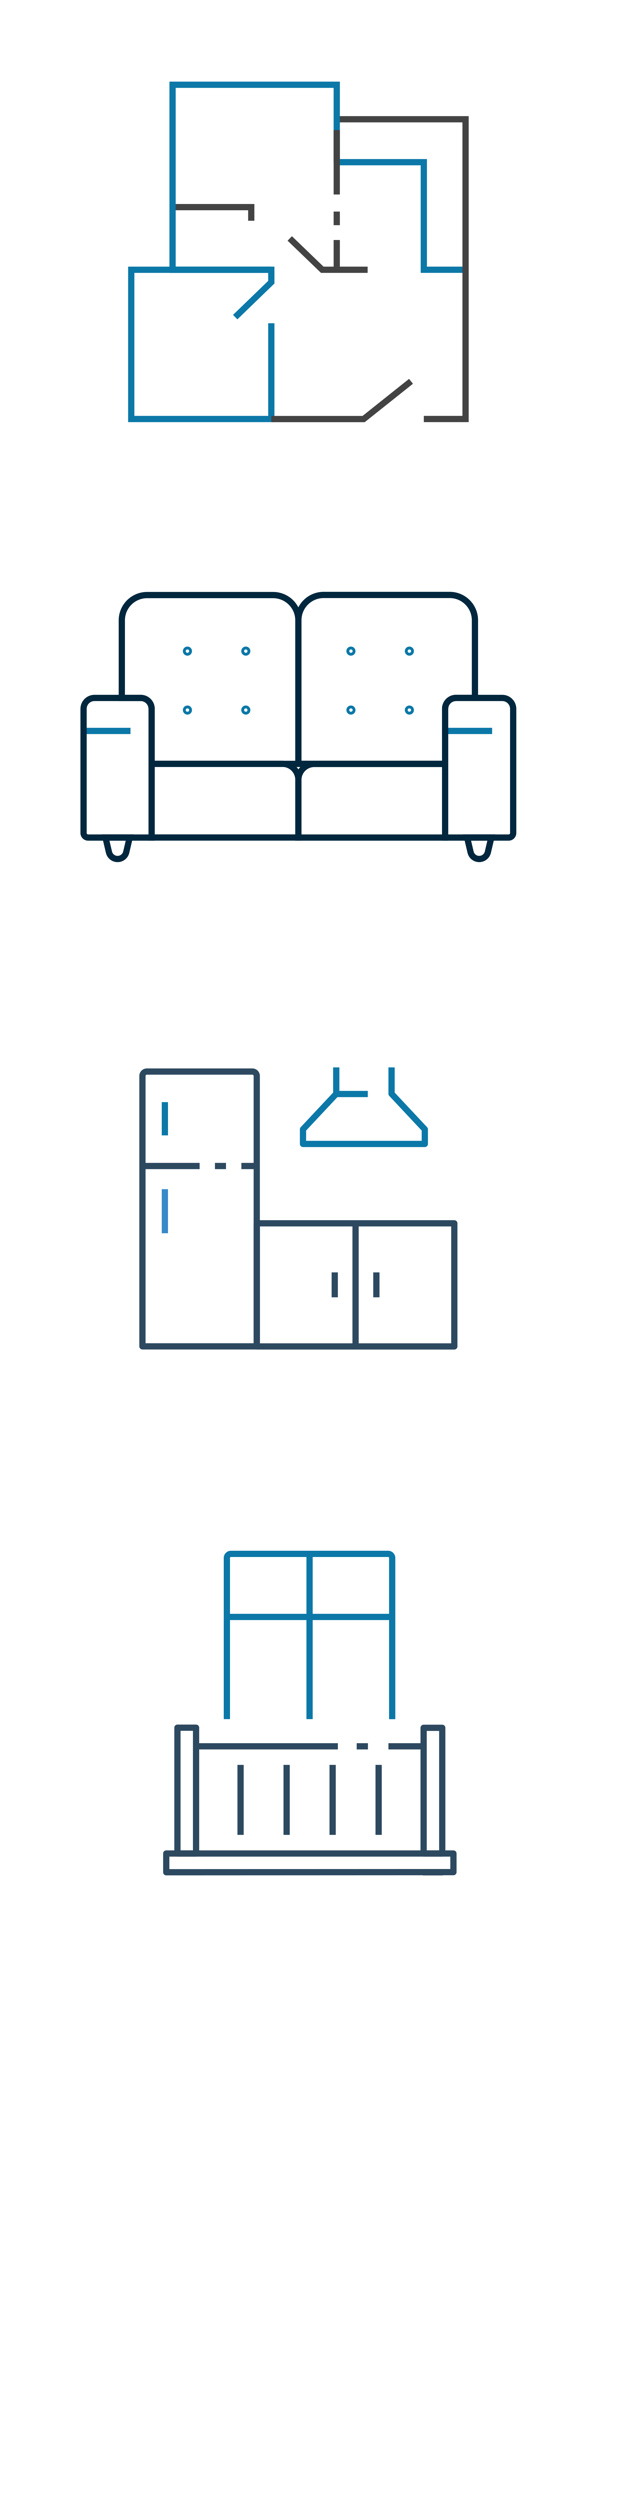 <svg viewBox="0 0 100 400" xmlns="http://www.w3.org/2000/svg" data-name="Capa 1" id="Capa_1">
  <defs>
    <style>
      .cls-1 {
        stroke: #434343;
      }

      .cls-1, .cls-2, .cls-3, .cls-4, .cls-5, .cls-6 {
        fill: none;
      }

      .cls-1, .cls-4, .cls-6 {
        stroke-miterlimit: 10;
      }

      .cls-2, .cls-3, .cls-5 {
        stroke-linejoin: round;
      }

      .cls-2, .cls-6 {
        stroke: #0b78a8;
      }

      .cls-3 {
        stroke: #2d4960;
      }

      .cls-4 {
        stroke: #00273d;
      }

      .cls-5 {
        stroke: #3889c9;
      }
    </style>
  </defs>
  <g>
    <path d="M20.88,116.95h-7.52" class="cls-6"></path>
    <path d="M78.74,116.95h-7.52" class="cls-6"></path>
    <path d="M75.99,99.25v12.41h-3.02c-.97,0-1.75.78-1.75,1.75v8.8h-23.48v-22.97c0-2.24,1.81-4.05,4.05-4.05h20.15c2.24,0,4.05,1.81,4.05,4.05h0Z" class="cls-4"></path>
    <path d="M47.74,99.25v22.97h-23.48v-8.8c0-.97-.78-1.75-1.75-1.75h-3.02v-12.41c0-2.24,1.81-4.05,4.05-4.05h20.15c2.24,0,4.05,1.81,4.05,4.05h0Z" class="cls-4"></path>
    <path d="M71.22,122.22v11.79h-23.48v-9.23c0-1.41,1.14-2.55,2.55-2.55h20.93Z" class="cls-4"></path>
    <path d="M47.74,124.77v9.23h-23.48v-11.79h20.93c1.41,0,2.55,1.14,2.55,2.55h0Z" class="cls-4"></path>
    <path d="M82.11,113.42v19.86c0,.4-.33.73-.73.73h-10.16v-20.59c0-.97.78-1.75,1.75-1.75h7.39c.97,0,1.75.78,1.75,1.75h0Z" class="cls-4"></path>
    <path d="M76.67,137.44c-.66,0-1.23-.45-1.38-1.1l-.55-2.34h3.87l-.55,2.34c-.15.64-.72,1.1-1.38,1.1Z" class="cls-4"></path>
    <path d="M24.26,113.42v20.59h-10.16c-.4,0-.73-.33-.73-.73v-19.86c0-.97.78-1.75,1.75-1.75h7.39c.97,0,1.75.78,1.75,1.75Z" class="cls-4"></path>
    <path d="M18.81,137.44c-.66,0-1.23-.45-1.38-1.1l-.55-2.34h3.87l-.55,2.34c-.15.64-.72,1.1-1.38,1.1h0Z" class="cls-4"></path>
    <g>
      <circle r=".23" cy="104.18" cx="29.99" class="cls-6"></circle>
      <circle r=".23" cy="104.18" cx="39.33" class="cls-6"></circle>
      <circle r=".23" cy="104.18" cx="65.5" class="cls-6"></circle>
      <circle r=".23" cy="113.61" cx="29.99" class="cls-6"></circle>
      <circle r=".23" cy="113.61" cx="39.33" class="cls-6"></circle>
      <circle r=".23" cy="113.61" cx="65.5" class="cls-6"></circle>
      <circle r=".23" cy="104.18" cx="56.15" class="cls-6"></circle>
      <circle r=".23" cy="113.61" cx="56.15" class="cls-6"></circle>
    </g>
  </g>
  <g>
    <path d="M41.09,215.42h-18.3v-43.27c0-.39.32-.7.7-.7h16.89c.39,0,.7.32.7.7v43.27h0Z" class="cls-3"></path>
    <path d="M41.09,195.73h31.6v19.7h-31.6v-19.7Z" class="cls-3"></path>
    <path d="M62.65,170.78v4.23l5.32,5.68v2.34h-19.49v-2.34l5.32-5.68v-4.23" class="cls-2"></path>
    <g>
      <path d="M38.62,186.56h2.47" class="cls-3"></path>
      <path d="M34.39,186.56h1.77" class="cls-3"></path>
      <path d="M22.79,186.56h9.15" class="cls-3"></path>
    </g>
    <path d="M26.38,176.34v5.32" class="cls-2"></path>
    <path d="M60.22,203.58v3.99" class="cls-3"></path>
    <path d="M53.56,203.58v3.99" class="cls-3"></path>
    <path d="M26.38,190.27v7.05" class="cls-5"></path>
    <path d="M56.89,195.73v19.69" class="cls-3"></path>
    <path d="M58.85,175.04h-5.05" class="cls-2"></path>
  </g>
  <g>
    <path d="M27.61,33.14h12.59v2.18" class="cls-1"></path>
    <path d="M53.88,25.95h13.93v17.21h6.68" class="cls-6"></path>
    <g>
      <path d="M53.88,19.08h20.61v24.08" class="cls-1"></path>
      <path d="M74.49,43.16v23.88h-6.68" class="cls-1"></path>
      <path d="M43.41,43.16h-15.8V13.56h26.27v12.4" class="cls-6"></path>
      <path d="M53.88,38.4v4.76" class="cls-1"></path>
      <path d="M53.88,33.85v2.18" class="cls-1"></path>
      <path d="M53.88,20.81v10.31" class="cls-1"></path>
    </g>
    <path d="M46.36,38.15l5.2,5.01h7.26" class="cls-1"></path>
    <path d="M43.41,51.72v15.32h-22.41v-23.88h22.41v1.99l-5.78,5.59" class="cls-6"></path>
    <path d="M65.76,61.01l-7.58,6.04h-14.77" class="cls-1"></path>
  </g>
  <g data-name="30" id="_30">
    <g>
      <path d="M54.06,279.41h-22.69" class="cls-3"></path>
      <path d="M58.87,279.41h-1.8" class="cls-3"></path>
      <path d="M67.78,279.41h-5.63" class="cls-3"></path>
      <path d="M38.49,282.38v11.2" class="cls-3"></path>
      <path d="M45.86,282.38v11.2" class="cls-3"></path>
      <path d="M53.22,282.38v11.2" class="cls-3"></path>
      <path d="M60.58,282.38v11.2" class="cls-3"></path>
    </g>
    <path d="M36.3,275.06v-25.8c0-.35.29-.64.64-.64h25.17c.35,0,.64.29.64.64v25.81" class="cls-2"></path>
    <path d="M49.53,248.61v26.45" class="cls-2"></path>
    <path d="M36.3,258.71h26.45" class="cls-2"></path>
    <path d="M28.39,276.43h2.98v20.13h-2.98v-20.13Z" class="cls-3"></path>
    <path d="M67.78,276.45h2.98v20.11h-2.98v-20.11Z" class="cls-3"></path>
    <path d="M72.55,296.56v2.98l-45.95.02v-3h45.95Z" class="cls-3"></path>
    <path d="M67.78,299.54h2.98v.03h-2.98v-.03Z" class="cls-3"></path>
  </g>
</svg>